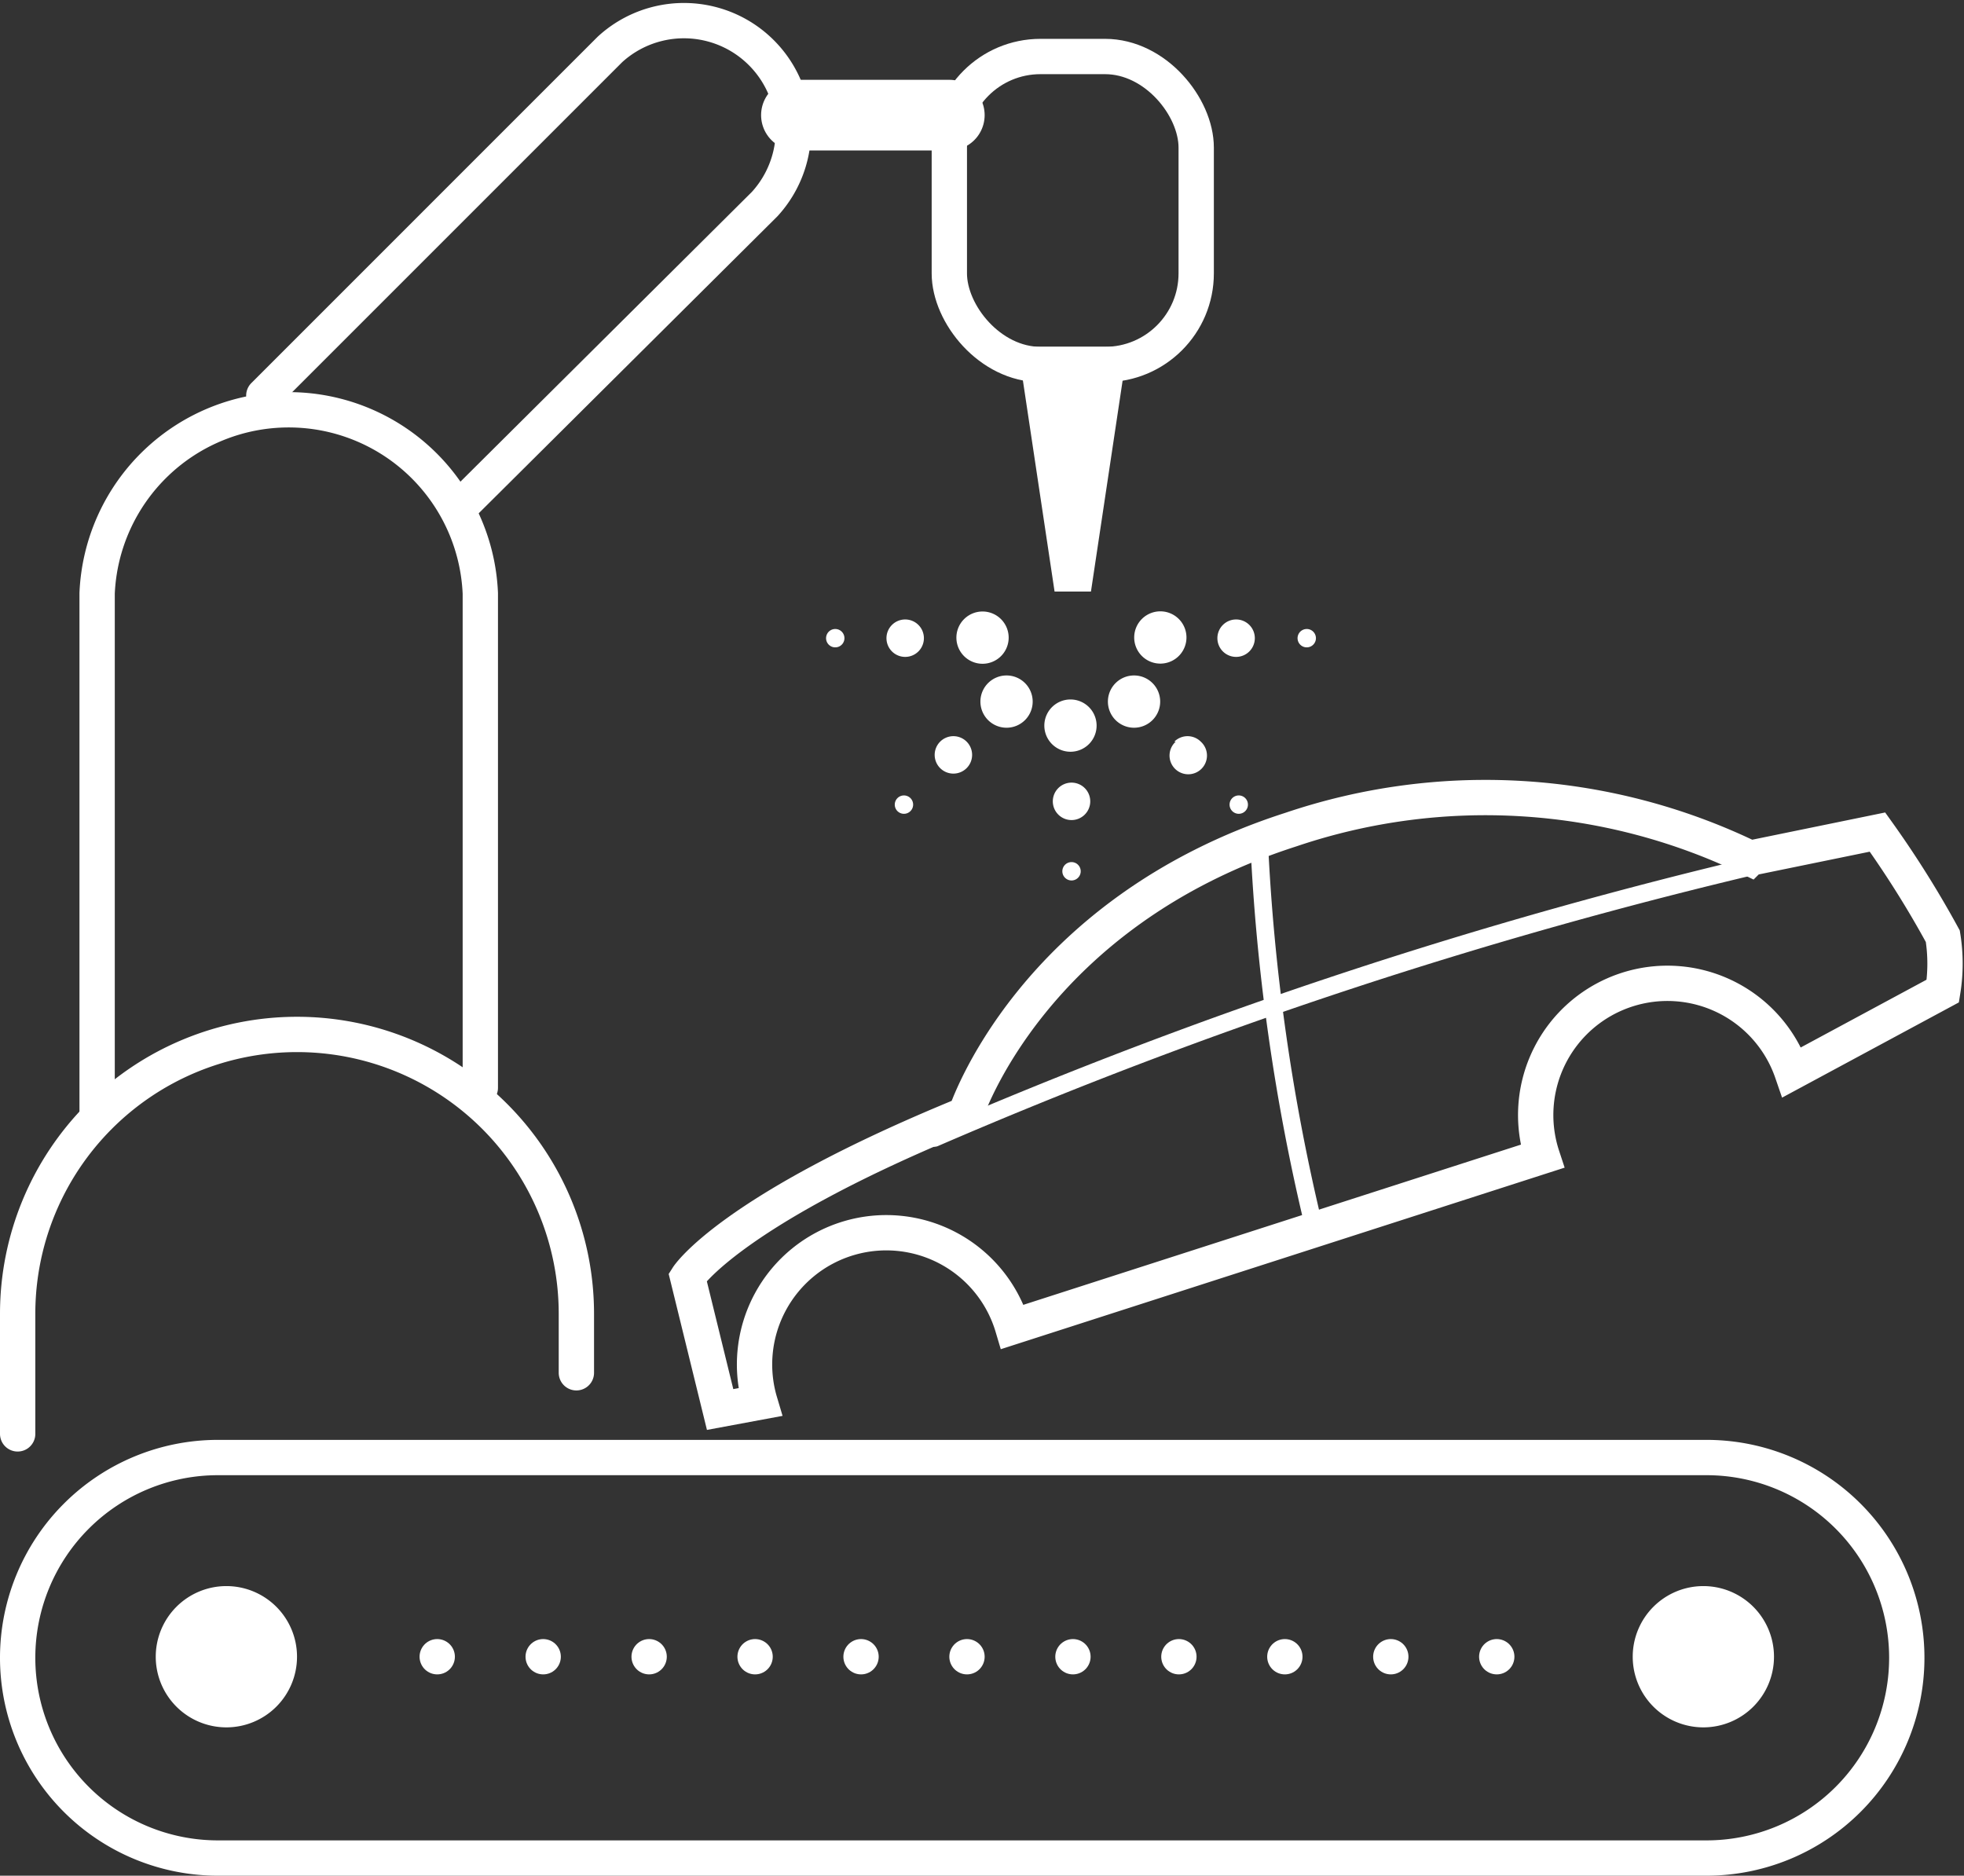 <svg xmlns="http://www.w3.org/2000/svg" viewBox="0 0 55.61 53.11"><rect x="0" y="0" width="55.61" height="53.11" fill="#333333" stroke="none"/><defs><style>.cls-1,.cls-2,.cls-4,.cls-5{fill:none;stroke:#fff;stroke-linecap:round;stroke-miterlimit:10;}.cls-1{stroke-width:2px;}.cls-3{fill:#fff;}.cls-4{stroke-width:0.5px;}.cls-5{stroke-dasharray:0 3;}</style></defs><title>车身焊装线</title><g id="图层_2" data-name="图层 2"><g id="图层_1-2" data-name="图层 1"><line class="cls-1" x1="26.88" y1="3.26" x2="22.55" y2="3.26"/><path class="cls-2" d="M7.47,11.2l9.8-9.8a3.1,3.1,0,0,1,4.38,4.38L13,14.38"/><path class="cls-2" d="M13.6,30.8v-14a5.43,5.43,0,0,0-10.85,0V31.52"/><path class="cls-2" d="M16.32,38.87V37.2A7.91,7.91,0,0,0,.5,37.2v3.4"/><rect class="cls-2" x="26.88" y="1.6" width="6.99" height="8.72" rx="2.58" ry="2.58"/><polygon class="cls-3" points="30.89 16.75 31.93 9.82 28.82 9.82 29.86 16.75 30.89 16.75"/><path class="cls-3" d="M30.34,22.16a.53.53,0,1,0,.53.53.53.53,0,0,0-.53-.53"/><path class="cls-3" d="M30.34,24.41a.26.26,0,1,0,.26.26.26.26,0,0,0-.26-.26"/><path class="cls-3" d="M26.62,21a.53.53,0,1,0,.75,0,.53.53,0,0,0-.75,0"/><path class="cls-3" d="M25.41,22.6a.26.26,0,1,0,.37,0,.26.26,0,0,0-.37,0"/><path class="cls-3" d="M31.61,19.32a.74.74,0,1,0,1,0,.74.74,0,0,0-1,0"/><path class="cls-3" d="M29.81,20a.74.74,0,1,0,1,0,.74.74,0,0,0-1,0"/><path class="cls-3" d="M28,19.32a.74.74,0,1,0,1,0,.74.74,0,0,0-1,0"/><path class="cls-3" d="M28.32,18.6a.74.74,0,1,0-1,0,.74.74,0,0,0,1,0"/><path class="cls-3" d="M33.4,17.55a.74.74,0,1,0,0,1,.74.74,0,0,0,0-1"/><path class="cls-3" d="M33.29,21A.53.53,0,1,0,34,21a.53.53,0,0,0-.75,0"/><path class="cls-3" d="M34.89,22.6a.26.26,0,1,0,.37,0,.26.26,0,0,0-.37,0"/><path class="cls-3" d="M25.63,17.54a.53.53,0,1,0,.53.53.53.53,0,0,0-.53-.53"/><path class="cls-3" d="M23.65,17.81a.26.26,0,1,0,.26.26.26.26,0,0,0-.26-.26"/><path class="cls-3" d="M35,17.54a.53.53,0,1,0,.53.53.53.53,0,0,0-.53-.53"/><path class="cls-3" d="M37,17.81a.26.26,0,1,0,.26.26.26.26,0,0,0-.26-.26"/><path class="cls-2" d="M53.16,23.56l-3.61.74a17.19,17.19,0,0,0-13-.81c-7.38,2.37-9.21,8.06-9.21,8.06-6.68,2.73-7.87,4.61-7.87,4.61l.92,3.75,1.13-.21a3.73,3.73,0,0,1,7.15-2.13l15-4.83a3.73,3.73,0,0,1,7.07-2.38l4.27-2.3a4.86,4.86,0,0,0,0-1.55A28.53,28.53,0,0,0,53.16,23.56Z"/><path class="cls-4" d="M26.46,32.22a139.12,139.12,0,0,1,23.66-7.81"/><path class="cls-4" d="M35.65,23.79a57.81,57.81,0,0,0,1.58,11.05"/><path class="cls-3" d="M8.41,46.91a2,2,0,1,1-2-2,2,2,0,0,1,2,2"/><path class="cls-3" d="M50.23,46.91a2,2,0,1,1-2-2,2,2,0,0,1,2,2"/><line class="cls-5" x1="42.38" y1="46.91" x2="10.59" y2="46.91"/><path class="cls-2" d="M48.32,52.61H6.17a5.67,5.67,0,0,1,0-11.34H48.32a5.67,5.67,0,0,1,0,11.34Z"/></g></g></svg>